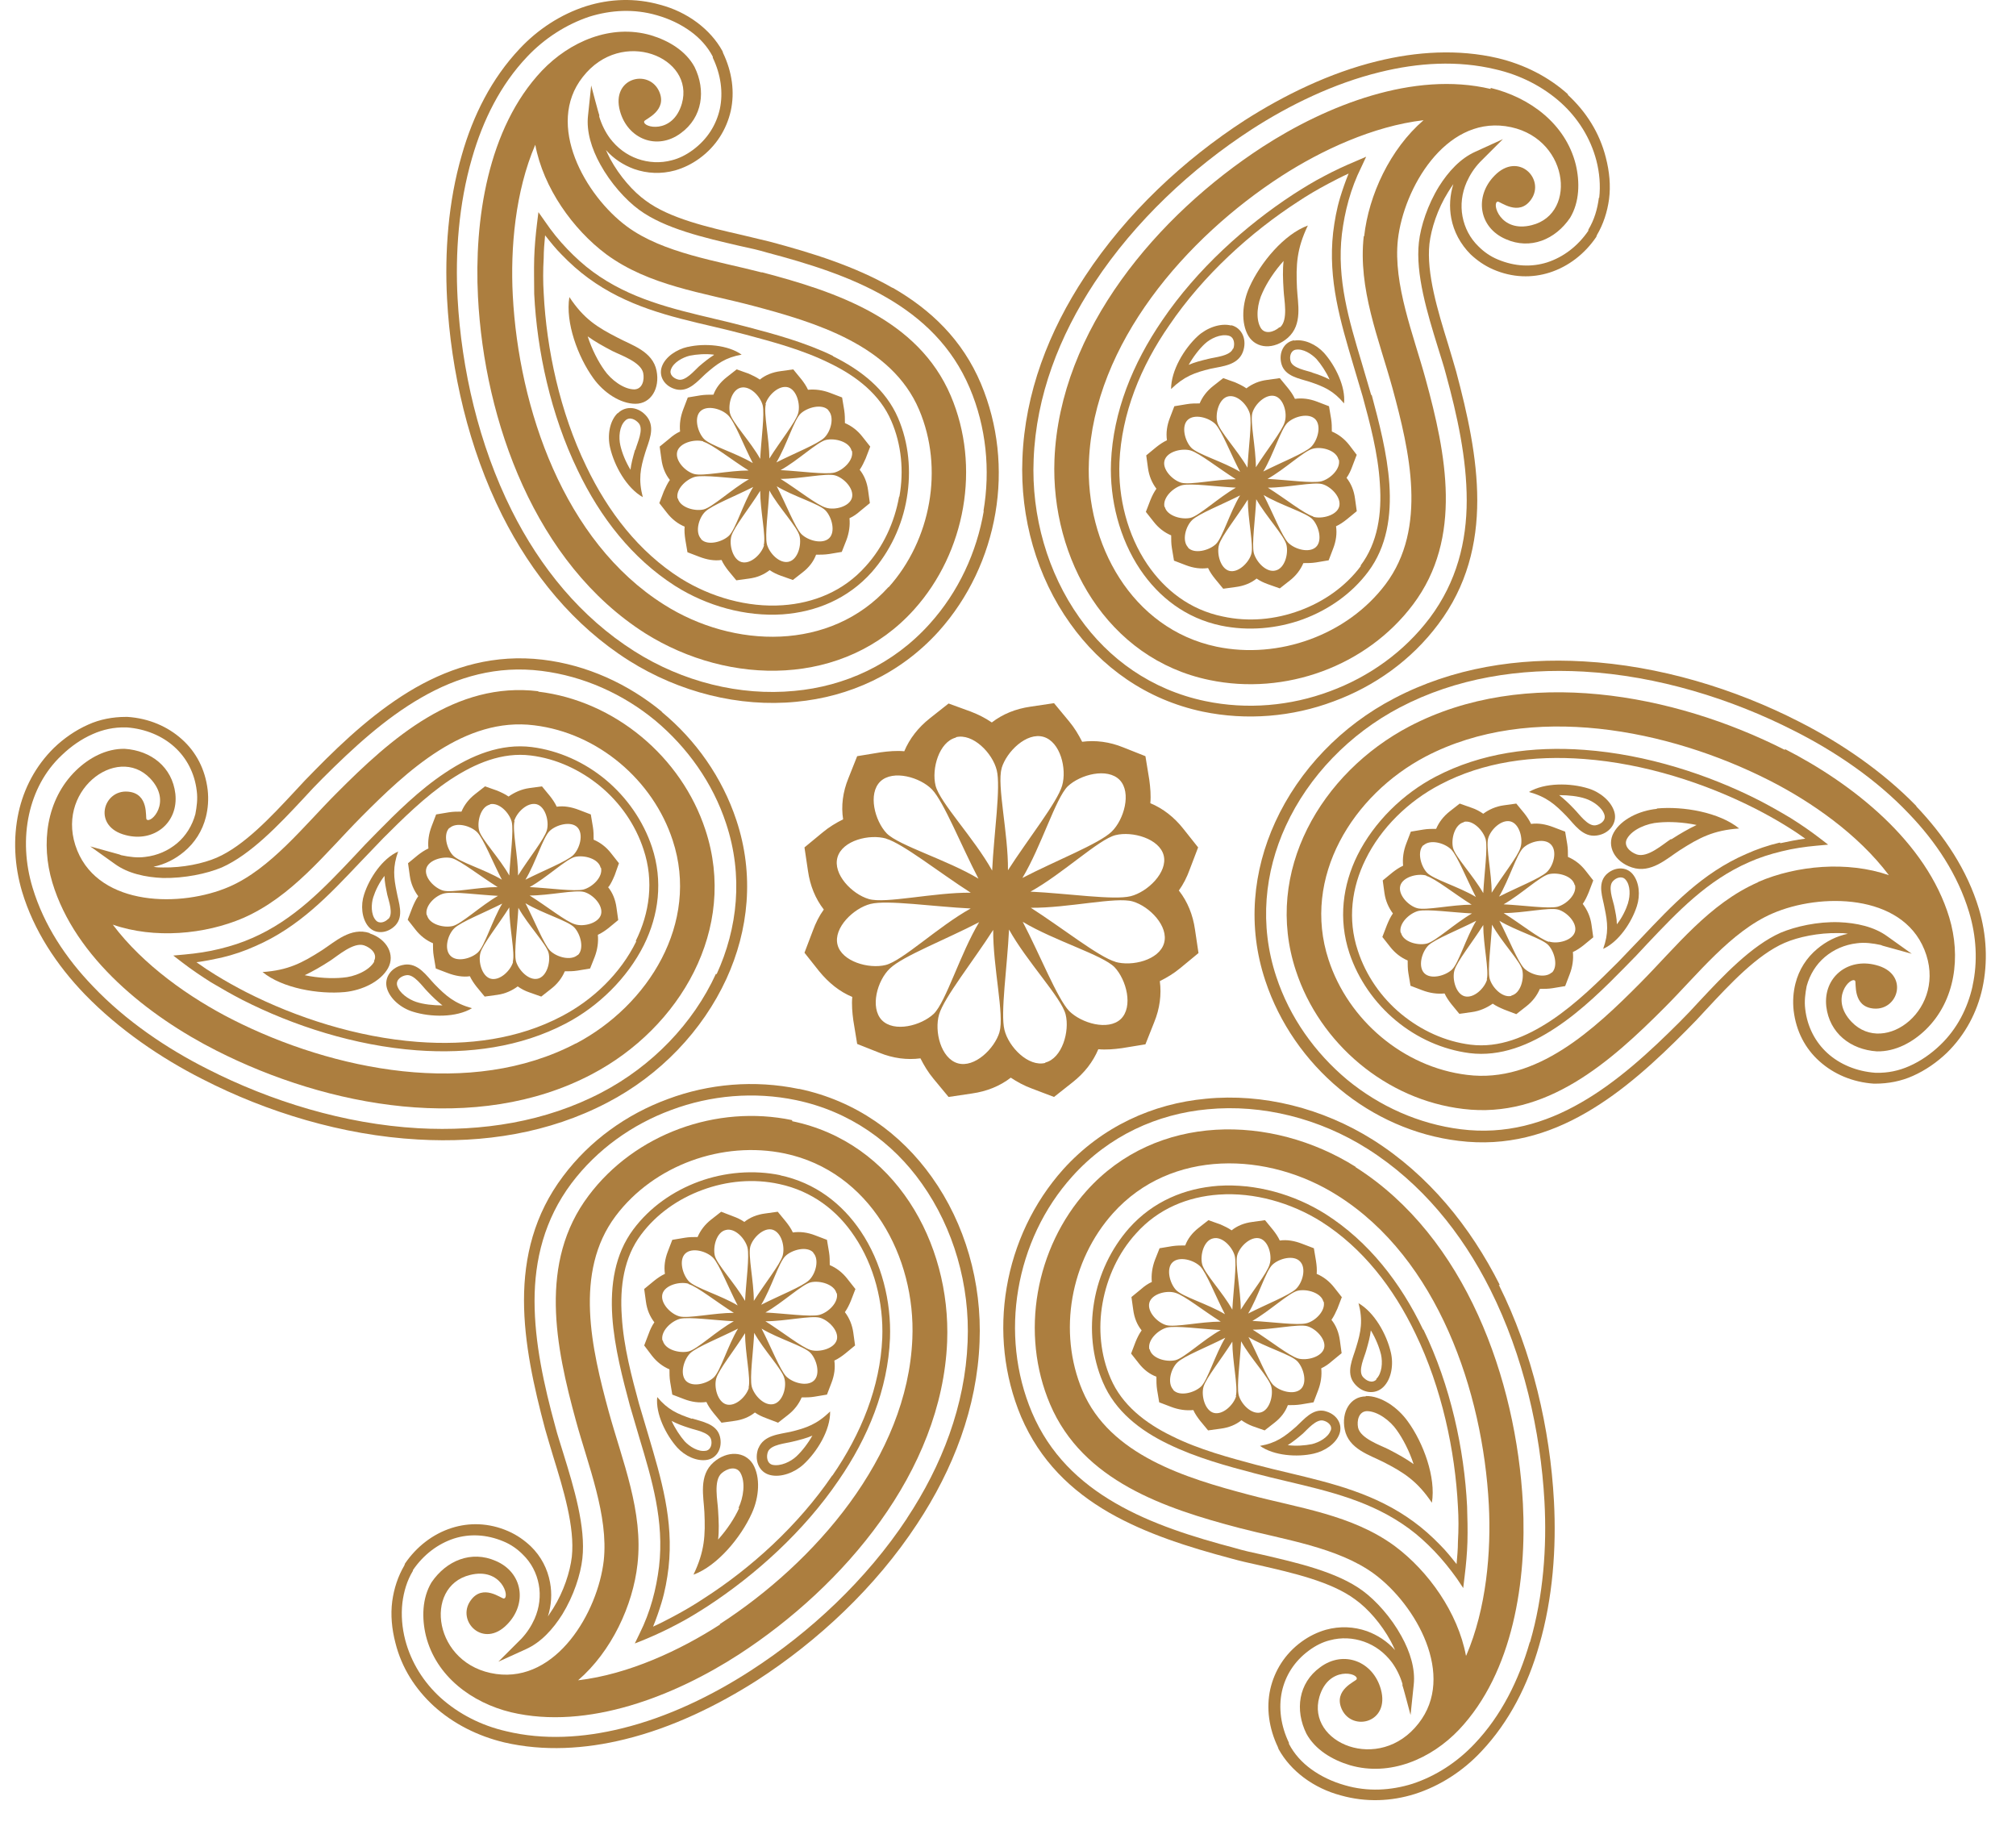 <svg width="65" height="59" viewBox="0 0 65 59" fill="none" xmlns="http://www.w3.org/2000/svg">
<path d="M24.453 46.679C24.306 47.063 24.465 47.459 24.827 47.55C25.178 47.64 25.62 47.471 25.904 47.211C26.346 46.803 26.776 46.102 26.765 45.502C26.346 45.909 26.006 46.034 25.485 46.158C25.133 46.237 24.623 46.26 24.453 46.69V46.679ZM26.198 46.271C26.051 46.532 25.858 46.781 25.677 46.95C25.496 47.12 25.167 47.278 24.907 47.222C24.725 47.176 24.703 46.95 24.759 46.803C24.85 46.566 25.337 46.532 25.552 46.475C25.791 46.418 26.006 46.362 26.187 46.283L26.198 46.271Z" fill="#AC7E3F"/>
<path d="M24.568 8.785C23.14 8.412 21.383 8.163 20.216 7.303C18.867 6.307 17.575 4.022 18.788 2.483C20.046 0.865 22.414 1.849 21.984 3.343C21.689 4.35 20.703 4.112 20.771 3.909C20.794 3.841 21.542 3.569 21.247 2.935C20.907 2.211 19.695 2.506 19.989 3.58C20.238 4.486 21.191 4.859 21.95 4.293C22.652 3.784 22.766 2.913 22.392 2.155C22.108 1.634 21.553 1.306 20.986 1.136C19.695 0.763 18.369 1.34 17.473 2.279C15.717 4.135 15.286 7.111 15.411 9.566C15.615 13.583 17.258 18.165 20.805 20.417C23.525 22.125 27.231 22.148 29.475 19.647C31.13 17.803 31.628 15.042 30.654 12.757C29.6 10.29 26.97 9.407 24.556 8.774L24.568 8.785ZM28.648 18.923C26.778 21.005 23.65 20.915 21.406 19.489C18.176 17.452 16.725 13.164 16.533 9.521C16.453 8.004 16.612 6.171 17.258 4.667C17.519 6.058 18.471 7.393 19.547 8.197C20.93 9.215 22.664 9.43 24.284 9.86C26.29 10.392 28.75 11.127 29.634 13.209C30.438 15.099 30.019 17.407 28.648 18.934V18.923Z" fill="#AC7E3F"/>
<path d="M51.212 25.418C50.634 25.237 49.807 25.226 49.297 25.531C49.864 25.689 50.136 25.927 50.51 26.312C50.759 26.572 51.031 27.002 51.484 26.934C51.892 26.878 52.153 26.527 52.051 26.176C51.949 25.825 51.586 25.531 51.212 25.418ZM51.439 26.606C51.19 26.64 50.917 26.244 50.759 26.085C50.589 25.904 50.43 25.757 50.272 25.633C50.578 25.633 50.883 25.667 51.121 25.746C51.359 25.825 51.666 26.029 51.733 26.278C51.779 26.459 51.597 26.583 51.439 26.606Z" fill="#AC7E3F"/>
<path d="M51.78 28.202C51.496 28.507 51.678 28.937 51.734 29.265C51.837 29.752 51.87 30.08 51.689 30.589C52.188 30.363 52.607 29.741 52.777 29.209C52.89 28.858 52.856 28.439 52.641 28.179C52.426 27.919 52.029 27.942 51.769 28.213L51.78 28.202ZM52.494 29.107C52.426 29.322 52.301 29.582 52.131 29.797C52.131 29.605 52.086 29.412 52.04 29.186C51.995 28.994 51.837 28.575 52.006 28.405C52.108 28.292 52.301 28.224 52.414 28.36C52.573 28.541 52.562 28.881 52.494 29.096V29.107Z" fill="#AC7E3F"/>
<path d="M21.338 22.941C20.25 22.047 18.924 21.436 17.496 21.266C15.955 21.085 14.606 21.481 13.393 22.172C12.192 22.862 11.127 23.835 10.141 24.842C9.937 25.046 9.722 25.272 9.506 25.509C8.747 26.324 7.874 27.263 6.99 27.648C6.548 27.84 5.891 27.976 5.256 27.965C5.154 27.965 5.052 27.965 4.95 27.942C5.324 27.863 5.653 27.693 5.936 27.456C6.276 27.173 6.526 26.788 6.639 26.335C6.707 26.064 6.73 25.77 6.696 25.464C6.616 24.797 6.322 24.242 5.868 23.835C5.404 23.416 4.792 23.156 4.112 23.111H4.078H4.055C3.636 23.111 3.216 23.19 2.843 23.36C2.435 23.541 2.061 23.801 1.743 24.106C1.143 24.695 0.769 25.419 0.599 26.188C0.417 27.026 0.463 27.908 0.712 28.745C1.086 29.99 1.823 31.11 2.741 32.061C3.84 33.192 5.188 34.109 6.526 34.787C8.6 35.851 11.036 36.598 13.473 36.734C15.592 36.858 17.7 36.53 19.581 35.545C21.281 34.663 22.653 33.226 23.423 31.551C24.137 29.99 24.33 28.202 23.741 26.437C23.287 25.068 22.437 23.858 21.338 22.952V22.941ZM23.083 31.393C22.347 33 21.021 34.369 19.4 35.217C17.587 36.168 15.536 36.485 13.484 36.371C11.104 36.236 8.724 35.5 6.684 34.459C5.381 33.803 4.055 32.909 3.001 31.8C2.117 30.884 1.415 29.82 1.052 28.621C0.814 27.84 0.769 27.014 0.939 26.245C1.097 25.532 1.437 24.864 1.993 24.344C2.287 24.061 2.627 23.823 2.99 23.665C3.318 23.518 3.681 23.439 4.055 23.45H4.089C4.69 23.495 5.234 23.722 5.63 24.084C6.016 24.434 6.276 24.921 6.344 25.498C6.378 25.758 6.344 26.007 6.299 26.245C6.197 26.618 5.993 26.946 5.71 27.184C5.426 27.422 5.075 27.58 4.678 27.625C4.429 27.659 4.168 27.625 3.908 27.569L3.851 27.546L2.911 27.286L3.704 27.852C4.123 28.157 4.69 28.282 5.256 28.304C5.948 28.315 6.662 28.168 7.149 27.965C8.09 27.546 8.996 26.584 9.778 25.747C9.994 25.509 10.209 25.283 10.402 25.091C11.376 24.118 12.419 23.156 13.586 22.488C14.742 21.821 16.023 21.447 17.462 21.628C18.822 21.798 20.091 22.375 21.123 23.224C22.165 24.095 22.981 25.238 23.412 26.55C23.967 28.225 23.786 29.922 23.106 31.404L23.083 31.393Z" fill="#AC7E3F"/>
<path d="M51.03 29.141C51.109 29.028 51.166 28.904 51.223 28.768L51.37 28.383L51.121 28.066C50.962 27.863 50.77 27.716 50.554 27.625C50.554 27.489 50.554 27.354 50.532 27.218L50.464 26.81L50.078 26.663C49.84 26.573 49.602 26.528 49.364 26.561C49.307 26.437 49.228 26.324 49.149 26.222L48.888 25.905L48.48 25.962C48.231 25.996 48.004 26.098 47.823 26.233C47.71 26.154 47.585 26.086 47.449 26.041L47.064 25.905L46.746 26.154C46.542 26.313 46.395 26.505 46.304 26.72C46.168 26.72 46.032 26.72 45.896 26.742L45.488 26.81L45.341 27.195C45.25 27.433 45.216 27.67 45.239 27.908C45.114 27.965 45.001 28.044 44.899 28.123L44.582 28.383L44.638 28.791C44.672 29.039 44.774 29.266 44.91 29.447C44.831 29.56 44.774 29.684 44.718 29.82L44.57 30.205L44.82 30.522C44.978 30.725 45.171 30.872 45.386 30.963C45.386 31.099 45.386 31.235 45.409 31.37L45.477 31.778L45.862 31.925C46.1 32.015 46.338 32.049 46.576 32.026C46.633 32.151 46.712 32.264 46.792 32.366L47.052 32.683L47.46 32.626C47.71 32.592 47.936 32.49 48.129 32.355C48.242 32.434 48.367 32.49 48.503 32.547L48.888 32.694L49.206 32.445C49.41 32.287 49.557 32.094 49.648 31.879C49.783 31.879 49.919 31.879 50.056 31.857L50.464 31.789L50.611 31.404C50.702 31.167 50.736 30.929 50.713 30.691C50.837 30.635 50.951 30.556 51.053 30.476L51.37 30.216L51.313 29.809C51.279 29.56 51.178 29.334 51.041 29.153L51.03 29.141ZM50.781 28.53C50.849 28.825 50.509 29.153 50.214 29.232C49.919 29.3 49.126 29.186 48.48 29.153C49.035 28.836 49.659 28.247 49.942 28.18C50.237 28.112 50.702 28.236 50.77 28.53H50.781ZM50.01 27.229C50.214 27.444 50.09 27.908 49.874 28.112C49.659 28.315 48.911 28.61 48.333 28.904C48.661 28.349 48.9 27.535 49.115 27.331C49.33 27.127 49.806 27.003 50.01 27.229ZM47.2 26.494C47.494 26.426 47.823 26.776 47.902 27.059C47.97 27.354 47.857 28.146 47.823 28.791C47.506 28.236 46.916 27.614 46.848 27.331C46.78 27.037 46.905 26.573 47.2 26.505V26.494ZM45.896 27.252C46.112 27.048 46.576 27.172 46.792 27.387C46.996 27.602 47.29 28.349 47.585 28.915C47.041 28.587 46.214 28.349 46.01 28.134C45.806 27.919 45.681 27.444 45.896 27.24V27.252ZM45.987 28.236C46.27 28.315 46.905 28.824 47.449 29.164C46.814 29.164 45.976 29.356 45.692 29.277C45.409 29.198 45.069 28.847 45.148 28.553C45.228 28.27 45.704 28.146 45.987 28.225V28.236ZM45.16 30.069C45.092 29.775 45.432 29.447 45.726 29.367C46.021 29.3 46.814 29.413 47.46 29.447C46.905 29.764 46.282 30.352 45.998 30.42C45.704 30.488 45.239 30.363 45.171 30.069H45.16ZM45.919 31.37C45.715 31.155 45.84 30.691 46.055 30.476C46.27 30.273 47.018 29.979 47.596 29.684C47.268 30.227 47.03 31.053 46.814 31.257C46.599 31.461 46.123 31.585 45.919 31.37ZM47.947 31.574C47.868 31.857 47.517 32.196 47.222 32.117C46.939 32.038 46.814 31.563 46.894 31.28C46.973 30.997 47.483 30.363 47.823 29.82C47.823 30.454 48.016 31.291 47.936 31.574H47.947ZM47.982 27.025C48.061 26.742 48.412 26.403 48.707 26.482C48.99 26.561 49.115 27.037 49.024 27.32C48.945 27.602 48.435 28.236 48.095 28.779C48.095 28.146 47.902 27.308 47.982 27.025ZM48.73 32.106C48.435 32.174 48.106 31.834 48.027 31.54C47.959 31.246 48.072 30.454 48.106 29.809C48.412 30.363 49.013 30.985 49.081 31.268C49.149 31.563 49.024 32.026 48.73 32.094V32.106ZM50.033 31.348C49.818 31.551 49.353 31.427 49.138 31.212C48.934 30.997 48.639 30.25 48.344 29.684C48.888 30.012 49.715 30.25 49.919 30.465C50.123 30.68 50.248 31.155 50.033 31.359V31.348ZM49.942 30.363C49.659 30.284 49.024 29.775 48.48 29.435C49.115 29.435 49.953 29.243 50.237 29.322C50.52 29.401 50.86 29.752 50.781 30.035C50.702 30.318 50.225 30.442 49.942 30.352V30.363Z" fill="#AC7E3F"/>
<path d="M44.207 12.723C44.105 12.372 44.003 12.022 43.901 11.682C43.493 10.324 43.096 9.001 43.266 7.541C43.312 7.179 43.38 6.817 43.482 6.455C43.584 6.093 43.72 5.731 43.89 5.391L44.048 5.052L43.708 5.199C43.357 5.346 43.017 5.504 42.7 5.674C42.349 5.855 42.02 6.059 41.703 6.262C40.161 7.269 38.597 8.672 37.475 10.324C36.523 11.716 35.889 13.266 35.821 14.907C35.775 16.106 36.093 17.362 36.761 18.358C37.362 19.252 38.235 19.93 39.368 20.168C40.24 20.349 41.17 20.27 42.008 19.965C42.836 19.659 43.584 19.139 44.116 18.426C44.717 17.622 44.864 16.627 44.796 15.608C44.728 14.613 44.456 13.594 44.23 12.746L44.207 12.723ZM43.878 18.245C43.38 18.912 42.677 19.399 41.907 19.682C41.113 19.976 40.252 20.055 39.425 19.874C38.371 19.659 37.555 19.025 36.988 18.188C36.353 17.249 36.047 16.05 36.093 14.907C36.161 13.334 36.773 11.818 37.702 10.483C38.801 8.865 40.331 7.484 41.85 6.5C42.156 6.296 42.484 6.104 42.825 5.923C43.04 5.81 43.255 5.697 43.482 5.595C43.38 5.844 43.289 6.104 43.21 6.364C43.096 6.738 43.029 7.122 42.983 7.496C42.813 9.023 43.221 10.37 43.629 11.75C43.731 12.089 43.833 12.44 43.935 12.78C44.162 13.617 44.434 14.613 44.49 15.597C44.558 16.559 44.422 17.498 43.867 18.233L43.878 18.245Z" fill="#AC7E3F"/>
<path d="M43.757 14.68L43.507 14.351C43.349 14.148 43.156 14.001 42.941 13.91C42.941 13.774 42.941 13.639 42.918 13.503L42.85 13.096L42.465 12.948C42.227 12.858 41.989 12.824 41.751 12.858C41.694 12.734 41.614 12.62 41.524 12.507L41.263 12.19L40.855 12.247C40.594 12.281 40.379 12.371 40.187 12.519C40.073 12.439 39.949 12.383 39.824 12.326L39.439 12.19L39.121 12.439C38.917 12.598 38.77 12.79 38.679 13.005C38.543 13.005 38.407 13.005 38.271 13.028L37.863 13.096L37.716 13.48C37.625 13.718 37.591 13.956 37.625 14.193C37.501 14.25 37.387 14.329 37.274 14.419L36.957 14.68L37.013 15.087C37.047 15.336 37.138 15.562 37.285 15.755C37.206 15.868 37.149 15.981 37.093 16.117L36.945 16.501L37.195 16.818C37.353 17.022 37.546 17.169 37.761 17.259C37.761 17.395 37.761 17.531 37.784 17.667L37.852 18.074L38.237 18.221C38.475 18.312 38.713 18.346 38.951 18.312C39.008 18.436 39.087 18.549 39.178 18.662L39.439 18.979L39.847 18.923C40.107 18.889 40.334 18.798 40.515 18.651C40.629 18.73 40.753 18.787 40.878 18.832L41.263 18.968L41.581 18.719C41.785 18.561 41.932 18.368 42.023 18.153C42.158 18.153 42.294 18.153 42.431 18.131L42.839 18.063L42.986 17.678C43.077 17.44 43.111 17.203 43.077 16.965C43.201 16.909 43.315 16.829 43.428 16.739L43.745 16.479L43.688 16.071C43.654 15.811 43.564 15.596 43.416 15.404C43.496 15.291 43.553 15.166 43.598 15.042L43.745 14.657L43.757 14.68ZM43.167 14.816C43.235 15.11 42.895 15.438 42.6 15.517C42.306 15.585 41.513 15.472 40.867 15.438C41.422 15.132 42.045 14.533 42.328 14.465C42.623 14.386 43.088 14.521 43.156 14.816H43.167ZM42.408 13.514C42.612 13.729 42.487 14.193 42.272 14.408C42.056 14.612 41.309 14.906 40.73 15.2C41.059 14.657 41.297 13.831 41.513 13.627C41.728 13.424 42.193 13.299 42.408 13.514ZM39.597 12.779C39.892 12.711 40.221 13.05 40.3 13.345C40.368 13.639 40.255 14.431 40.221 15.076C39.903 14.521 39.314 13.899 39.246 13.605C39.178 13.322 39.303 12.847 39.597 12.779ZM38.294 13.537C38.509 13.333 38.974 13.458 39.189 13.673C39.393 13.888 39.688 14.646 39.983 15.211C39.439 14.883 38.611 14.646 38.407 14.431C38.203 14.216 38.079 13.741 38.294 13.537ZM38.385 14.521C38.668 14.601 39.303 15.11 39.847 15.449C39.212 15.449 38.373 15.641 38.09 15.562C37.807 15.483 37.467 15.132 37.546 14.849C37.625 14.555 38.101 14.442 38.385 14.521ZM37.546 16.343C37.478 16.049 37.818 15.721 38.113 15.641C38.407 15.573 39.201 15.687 39.847 15.721C39.291 16.037 38.668 16.626 38.385 16.694C38.09 16.762 37.625 16.626 37.557 16.343H37.546ZM38.305 17.644C38.101 17.429 38.226 16.965 38.441 16.762C38.657 16.558 39.405 16.264 39.983 15.97C39.654 16.513 39.416 17.339 39.201 17.542C38.985 17.746 38.509 17.87 38.305 17.655V17.644ZM40.345 17.859C40.266 18.142 39.915 18.481 39.631 18.402C39.348 18.323 39.223 17.848 39.303 17.565C39.382 17.282 39.892 16.648 40.232 16.105C40.232 16.739 40.425 17.576 40.345 17.859ZM40.379 13.311C40.459 13.028 40.81 12.688 41.105 12.768C41.388 12.847 41.513 13.322 41.422 13.605C41.343 13.888 40.833 14.521 40.492 15.064C40.492 14.431 40.3 13.594 40.379 13.311ZM41.127 18.391C40.833 18.47 40.504 18.119 40.425 17.825C40.357 17.531 40.47 16.739 40.504 16.094C40.821 16.648 41.41 17.271 41.478 17.565C41.547 17.859 41.422 18.323 41.127 18.391ZM42.431 17.633C42.215 17.837 41.751 17.712 41.535 17.497C41.331 17.282 41.036 16.524 40.742 15.958C41.286 16.286 42.113 16.524 42.317 16.739C42.521 16.954 42.646 17.429 42.431 17.633ZM42.34 16.648C42.056 16.569 41.422 16.06 40.878 15.721C41.513 15.721 42.351 15.528 42.635 15.607C42.918 15.687 43.258 16.037 43.178 16.332C43.099 16.614 42.623 16.739 42.34 16.66V16.648Z" fill="#AC7E3F"/>
<path d="M17.361 22.284C14.687 21.956 12.613 23.8 10.856 25.566C9.813 26.607 8.725 28.009 7.388 28.587C5.847 29.254 3.229 29.232 2.492 27.421C1.722 25.532 3.762 23.97 4.838 25.09C5.564 25.848 4.861 26.573 4.725 26.414C4.68 26.358 4.816 25.577 4.124 25.52C3.32 25.452 2.968 26.652 4.056 26.923C4.963 27.161 5.756 26.527 5.654 25.588C5.552 24.728 4.872 24.197 4.022 24.14C3.422 24.129 2.866 24.434 2.447 24.841C1.484 25.78 1.314 27.206 1.688 28.451C2.424 30.895 4.793 32.762 6.98 33.87C10.573 35.692 15.367 36.586 19.084 34.629C21.928 33.135 23.798 29.944 22.744 26.754C21.974 24.4 19.82 22.59 17.35 22.296L17.361 22.284ZM18.574 33.633C15.197 35.409 10.743 34.515 7.49 32.864C6.13 32.173 4.623 31.121 3.637 29.808C4.974 30.273 6.606 30.125 7.841 29.594C9.417 28.903 10.482 27.512 11.649 26.335C13.111 24.864 14.981 23.099 17.225 23.382C19.276 23.631 21.056 25.147 21.69 27.093C22.563 29.752 20.908 32.411 18.562 33.644L18.574 33.633Z" fill="#AC7E3F"/>
<path d="M28.058 14.397L27.808 14.081C27.65 13.877 27.457 13.73 27.242 13.639C27.242 13.504 27.242 13.368 27.219 13.221L27.151 12.813L26.766 12.666C26.528 12.576 26.29 12.542 26.052 12.565C25.995 12.44 25.916 12.327 25.836 12.225L25.576 11.908L25.168 11.965C24.907 11.999 24.68 12.089 24.499 12.236C24.386 12.157 24.261 12.101 24.136 12.044L23.751 11.908L23.434 12.157C23.23 12.316 23.082 12.508 23.003 12.723C22.867 12.723 22.731 12.723 22.584 12.745L22.176 12.813L22.029 13.198C21.938 13.436 21.904 13.673 21.927 13.911C21.802 13.967 21.689 14.047 21.587 14.137L21.269 14.397L21.326 14.805C21.36 15.065 21.451 15.291 21.598 15.472C21.518 15.585 21.462 15.71 21.405 15.834L21.258 16.219L21.507 16.536C21.666 16.74 21.858 16.887 22.074 16.977C22.062 17.113 22.074 17.249 22.096 17.396L22.165 17.803L22.55 17.95C22.788 18.041 23.026 18.086 23.264 18.052C23.32 18.177 23.4 18.29 23.479 18.392L23.74 18.708L24.148 18.652C24.408 18.618 24.624 18.527 24.816 18.38C24.93 18.459 25.054 18.516 25.179 18.561L25.564 18.697L25.882 18.448C26.086 18.29 26.233 18.097 26.312 17.882C26.448 17.882 26.584 17.882 26.732 17.86L27.14 17.792L27.287 17.419C27.378 17.181 27.412 16.932 27.389 16.706C27.514 16.649 27.627 16.57 27.729 16.479L28.046 16.219L27.99 15.812C27.956 15.552 27.865 15.325 27.718 15.144C27.797 15.031 27.854 14.907 27.91 14.782L28.058 14.397ZM27.468 14.533C27.536 14.827 27.196 15.155 26.902 15.235C26.607 15.303 25.814 15.19 25.168 15.155C25.723 14.85 26.346 14.25 26.63 14.182C26.924 14.115 27.389 14.239 27.457 14.533H27.468ZM26.709 13.232C26.913 13.447 26.788 13.911 26.573 14.115C26.358 14.318 25.61 14.612 25.032 14.907C25.36 14.364 25.598 13.537 25.814 13.334C26.029 13.13 26.505 13.006 26.709 13.221V13.232ZM23.887 12.497C24.182 12.429 24.51 12.768 24.59 13.062C24.658 13.357 24.544 14.149 24.51 14.793C24.204 14.239 23.604 13.617 23.536 13.322C23.468 13.028 23.592 12.565 23.887 12.497ZM22.584 13.255C22.799 13.051 23.264 13.175 23.479 13.39C23.694 13.605 23.978 14.364 24.272 14.929C23.728 14.601 22.901 14.364 22.697 14.149C22.493 13.934 22.368 13.458 22.584 13.255ZM22.674 14.239C22.958 14.318 23.592 14.827 24.136 15.167C23.502 15.167 22.663 15.359 22.38 15.28C22.096 15.201 21.756 14.85 21.836 14.556C21.915 14.273 22.391 14.149 22.674 14.228V14.239ZM21.847 16.072C21.779 15.778 22.119 15.45 22.414 15.37C22.708 15.303 23.502 15.416 24.148 15.45C23.592 15.767 22.969 16.355 22.686 16.423C22.391 16.491 21.927 16.355 21.858 16.072H21.847ZM22.606 17.373C22.402 17.158 22.527 16.694 22.742 16.491C22.958 16.287 23.706 15.993 24.284 15.699C23.955 16.242 23.717 17.068 23.502 17.271C23.286 17.475 22.81 17.599 22.606 17.384V17.373ZM24.635 17.577C24.556 17.86 24.204 18.199 23.91 18.12C23.626 18.041 23.502 17.566 23.581 17.283C23.66 17 24.17 16.366 24.51 15.823C24.51 16.457 24.703 17.294 24.624 17.577H24.635ZM24.68 13.028C24.76 12.745 25.111 12.406 25.406 12.485C25.689 12.565 25.814 13.04 25.734 13.322C25.655 13.605 25.145 14.239 24.805 14.782C24.805 14.149 24.612 13.311 24.692 13.028H24.68ZM25.428 18.109C25.134 18.177 24.805 17.837 24.726 17.543C24.658 17.249 24.771 16.457 24.805 15.812C25.111 16.366 25.712 16.988 25.78 17.283C25.848 17.577 25.723 18.041 25.428 18.109ZM26.732 17.351C26.516 17.554 26.052 17.43 25.836 17.215C25.632 17 25.338 16.242 25.043 15.676C25.587 16.004 26.414 16.242 26.618 16.457C26.822 16.672 26.947 17.147 26.732 17.351ZM26.63 16.366C26.346 16.287 25.712 15.778 25.168 15.438C25.802 15.438 26.641 15.246 26.924 15.325C27.208 15.405 27.548 15.755 27.468 16.049C27.389 16.332 26.913 16.457 26.63 16.366Z" fill="#AC7E3F"/>
<path d="M19.526 25.135C18.846 24.57 18.018 24.196 17.146 24.083C16.148 23.959 15.208 24.343 14.358 24.909C13.519 25.463 12.771 26.21 12.159 26.832C11.898 27.093 11.649 27.353 11.411 27.613C10.437 28.643 9.484 29.65 8.136 30.238C7.807 30.385 7.456 30.498 7.082 30.589C6.719 30.68 6.334 30.736 5.96 30.77L5.586 30.804L5.881 31.03C6.175 31.256 6.493 31.471 6.799 31.664C7.139 31.867 7.479 32.06 7.807 32.23C9.45 33.067 11.445 33.712 13.44 33.859C15.117 33.983 16.783 33.757 18.234 32.999C19.299 32.445 20.228 31.528 20.761 30.465C21.237 29.503 21.384 28.405 21.021 27.308C20.738 26.459 20.206 25.701 19.526 25.135ZM20.512 30.351C20.013 31.37 19.129 32.23 18.109 32.761C16.715 33.497 15.094 33.712 13.462 33.587C11.513 33.44 9.552 32.807 7.932 31.981C7.603 31.811 7.275 31.63 6.946 31.426C6.742 31.302 6.538 31.166 6.334 31.019C6.606 30.985 6.878 30.928 7.139 30.872C7.524 30.781 7.887 30.657 8.238 30.498C9.643 29.887 10.607 28.858 11.604 27.805C11.853 27.545 12.102 27.285 12.352 27.025C12.964 26.414 13.7 25.678 14.516 25.135C15.321 24.604 16.194 24.241 17.112 24.355C17.939 24.456 18.71 24.819 19.344 25.339C19.99 25.871 20.489 26.584 20.75 27.387C21.09 28.405 20.942 29.435 20.5 30.329L20.512 30.351Z" fill="#AC7E3F"/>
<path d="M23.005 47.142C22.518 47.572 22.688 48.251 22.711 48.748C22.745 49.495 22.722 50.005 22.359 50.763C23.13 50.48 23.889 49.563 24.241 48.782C24.479 48.262 24.524 47.617 24.275 47.198C24.014 46.78 23.447 46.757 23.005 47.142ZM23.833 48.613C23.685 48.941 23.447 49.303 23.153 49.631C23.187 49.348 23.175 49.043 23.153 48.692C23.141 48.386 22.994 47.73 23.266 47.493C23.447 47.334 23.731 47.255 23.867 47.47C24.048 47.776 23.969 48.285 23.81 48.613H23.833Z" fill="#AC7E3F"/>
<path d="M40.287 9.25C40.049 9.77 40.004 10.415 40.253 10.834C40.514 11.252 41.08 11.275 41.522 10.89C42.01 10.46 41.84 9.781 41.817 9.284C41.783 8.537 41.806 8.028 42.168 7.27C41.398 7.552 40.638 8.469 40.287 9.25ZM41.25 10.551C41.069 10.709 40.785 10.788 40.65 10.573C40.468 10.268 40.547 9.759 40.706 9.431C40.853 9.103 41.092 8.74 41.386 8.412C41.352 8.695 41.364 9.001 41.386 9.351C41.398 9.657 41.545 10.313 41.273 10.551H41.25Z" fill="#AC7E3F"/>
<path d="M39.696 10.494C39.344 10.404 38.902 10.573 38.619 10.834C38.177 11.241 37.758 11.943 37.758 12.542C38.177 12.135 38.517 12.011 39.038 11.886C39.39 11.807 39.9 11.784 40.07 11.354C40.217 10.97 40.058 10.573 39.696 10.483V10.494ZM39.752 11.241C39.662 11.479 39.174 11.513 38.959 11.569C38.721 11.626 38.506 11.682 38.325 11.762C38.472 11.501 38.664 11.252 38.846 11.083C39.027 10.913 39.356 10.755 39.616 10.822C39.798 10.868 39.82 11.094 39.764 11.241H39.752Z" fill="#AC7E3F"/>
<path d="M25.747 35.103C24.33 34.809 22.857 34.934 21.531 35.431C20.205 35.918 19.015 36.767 18.153 37.921C17.224 39.154 16.895 40.523 16.895 41.915C16.895 43.295 17.213 44.709 17.575 46.067C17.655 46.35 17.745 46.644 17.836 46.95C18.165 48.013 18.539 49.235 18.437 50.186C18.38 50.672 18.176 51.306 17.836 51.849C17.779 51.94 17.723 52.019 17.666 52.109C17.779 51.747 17.802 51.374 17.734 51.012C17.655 50.582 17.451 50.175 17.111 49.846C16.907 49.654 16.669 49.484 16.385 49.36C15.762 49.088 15.127 49.077 14.561 49.258C13.96 49.45 13.428 49.858 13.053 50.412V50.435C13.042 50.435 13.042 50.435 13.042 50.435C13.042 50.446 13.042 50.457 13.042 50.457C12.827 50.819 12.702 51.215 12.646 51.623C12.589 52.064 12.634 52.517 12.748 52.958C12.951 53.773 13.393 54.451 13.983 54.995C14.617 55.572 15.411 55.968 16.261 56.171C17.53 56.465 18.867 56.386 20.148 56.069C21.678 55.696 23.151 54.972 24.409 54.169C26.37 52.901 28.228 51.17 29.566 49.133C30.733 47.368 31.504 45.377 31.583 43.261C31.662 41.349 31.118 39.448 30.042 37.943C29.044 36.54 27.594 35.488 25.769 35.103H25.747ZM29.248 48.941C27.934 50.933 26.109 52.63 24.194 53.863C22.97 54.655 21.531 55.357 20.046 55.719C18.811 56.024 17.53 56.103 16.317 55.809C15.524 55.628 14.787 55.255 14.198 54.723C13.665 54.236 13.258 53.603 13.065 52.867C12.963 52.471 12.929 52.064 12.974 51.668C13.02 51.306 13.121 50.955 13.314 50.638C13.314 50.627 13.314 50.616 13.314 50.616C13.654 50.118 14.119 49.767 14.64 49.597C15.139 49.439 15.683 49.462 16.227 49.688C16.476 49.79 16.68 49.937 16.85 50.107C17.133 50.378 17.303 50.718 17.371 51.08C17.439 51.442 17.394 51.826 17.235 52.188C17.133 52.415 16.997 52.63 16.805 52.834L16.759 52.879L16.068 53.569L16.963 53.162C17.439 52.947 17.825 52.528 18.131 52.041C18.493 51.453 18.72 50.763 18.777 50.242C18.89 49.224 18.505 47.957 18.165 46.859C18.074 46.554 17.972 46.26 17.904 45.988C17.541 44.664 17.235 43.284 17.235 41.937C17.235 40.614 17.553 39.312 18.425 38.147C19.253 37.05 20.386 36.246 21.644 35.782C22.913 35.307 24.319 35.183 25.667 35.465C27.401 35.828 28.784 36.823 29.724 38.158C30.744 39.595 31.277 41.428 31.198 43.261C31.118 45.309 30.37 47.244 29.237 48.953L29.248 48.941Z" fill="#AC7E3F"/>
<path d="M61.798 25.995C60.699 24.863 59.35 23.947 58.013 23.268C55.939 22.205 53.502 21.458 51.066 21.322C48.946 21.198 46.838 21.526 44.957 22.51C43.257 23.393 41.886 24.818 41.115 26.504C40.401 28.066 40.208 29.853 40.798 31.618C41.251 32.987 42.101 34.198 43.189 35.103C44.277 36.008 45.614 36.608 47.031 36.778C48.572 36.97 49.921 36.574 51.133 35.873C52.335 35.182 53.4 34.198 54.386 33.202C54.59 32.999 54.805 32.773 55.021 32.535C55.78 31.72 56.653 30.781 57.537 30.396C57.979 30.204 58.636 30.068 59.271 30.08C59.373 30.08 59.475 30.08 59.577 30.102C59.203 30.181 58.874 30.351 58.591 30.589C58.251 30.872 58.001 31.256 57.888 31.709C57.82 31.98 57.797 32.275 57.831 32.58C57.911 33.248 58.205 33.802 58.659 34.209C59.123 34.628 59.735 34.888 60.415 34.934H60.438H60.461C60.88 34.934 61.299 34.854 61.673 34.685C62.081 34.504 62.455 34.243 62.773 33.938C63.373 33.349 63.747 32.625 63.917 31.856C64.098 31.019 64.053 30.136 63.804 29.299C63.43 28.054 62.693 26.945 61.775 25.984L61.798 25.995ZM63.6 31.788C63.441 32.501 63.101 33.169 62.557 33.689C62.263 33.972 61.922 34.209 61.56 34.368C61.231 34.515 60.868 34.594 60.495 34.583H60.461C59.86 34.538 59.316 34.311 58.919 33.949C58.534 33.598 58.273 33.112 58.205 32.535C58.171 32.275 58.205 32.026 58.251 31.788C58.353 31.415 58.557 31.087 58.84 30.849C59.123 30.611 59.475 30.453 59.871 30.408C60.121 30.374 60.381 30.408 60.642 30.464L60.699 30.487L61.639 30.747L60.846 30.181C60.426 29.876 59.86 29.751 59.293 29.729C58.602 29.706 57.899 29.865 57.412 30.068C56.471 30.487 55.565 31.449 54.783 32.286C54.567 32.523 54.352 32.75 54.159 32.942C53.185 33.915 52.142 34.877 50.975 35.545C49.819 36.212 48.538 36.586 47.099 36.404C45.739 36.235 44.47 35.658 43.438 34.809C42.396 33.938 41.58 32.795 41.149 31.483C40.594 29.808 40.775 28.111 41.455 26.629C42.192 25.022 43.518 23.653 45.138 22.804C46.952 21.854 49.003 21.537 51.054 21.65C53.434 21.786 55.814 22.521 57.854 23.562C59.157 24.219 60.483 25.112 61.537 26.221C62.421 27.138 63.124 28.201 63.486 29.401C63.724 30.181 63.77 31.007 63.6 31.777V31.788Z" fill="#AC7E3F"/>
<path d="M53.422 26.075C52.855 26.131 52.266 26.414 52.028 26.844C51.79 27.274 52.062 27.783 52.617 27.964C53.229 28.168 53.739 27.681 54.158 27.41C54.793 27.003 55.246 26.765 56.074 26.708C55.439 26.188 54.272 25.984 53.422 26.063V26.075ZM53.875 27.048C53.614 27.218 53.127 27.659 52.776 27.546C52.549 27.466 52.334 27.263 52.459 27.037C52.629 26.731 53.116 26.539 53.478 26.516C53.83 26.482 54.272 26.505 54.702 26.595C54.442 26.72 54.181 26.867 53.886 27.059L53.875 27.048Z" fill="#AC7E3F"/>
<path d="M57.73 26.369C57.39 26.165 57.05 25.973 56.721 25.803C55.078 24.966 53.084 24.321 51.089 24.174C49.412 24.049 47.746 24.276 46.295 25.034C45.23 25.588 44.3 26.505 43.768 27.568C43.292 28.53 43.145 29.627 43.507 30.725C43.791 31.574 44.323 32.332 45.003 32.897C45.683 33.463 46.51 33.837 47.383 33.95C48.38 34.074 49.321 33.689 50.171 33.124C51.01 32.569 51.758 31.823 52.37 31.2C52.63 30.94 52.88 30.68 53.117 30.419C54.092 29.39 55.044 28.383 56.393 27.794C56.721 27.647 57.073 27.534 57.447 27.444C57.809 27.353 58.195 27.297 58.569 27.263L58.943 27.229L58.648 27.002C58.353 26.776 58.036 26.561 57.73 26.369ZM57.39 27.161C57.005 27.251 56.642 27.376 56.291 27.534C54.886 28.145 53.922 29.175 52.925 30.227C52.675 30.487 52.426 30.748 52.177 31.008C51.565 31.619 50.828 32.354 50.012 32.897C49.208 33.429 48.335 33.791 47.417 33.678C46.59 33.576 45.819 33.214 45.184 32.694C44.538 32.162 44.04 31.449 43.779 30.646C43.439 29.627 43.587 28.598 44.029 27.704C44.527 26.686 45.411 25.826 46.431 25.294C47.825 24.558 49.446 24.343 51.078 24.468C53.027 24.615 54.987 25.249 56.608 26.075C56.937 26.244 57.265 26.425 57.594 26.629C57.798 26.753 58.002 26.889 58.206 27.036C57.934 27.07 57.662 27.127 57.401 27.183L57.39 27.161Z" fill="#AC7E3F"/>
<path d="M22.312 45.739C21.836 45.58 21.53 45.444 21.19 45.037C21.133 45.58 21.473 46.259 21.836 46.666C22.085 46.938 22.47 47.119 22.799 47.062C23.128 47.006 23.309 46.655 23.207 46.293C23.094 45.897 22.629 45.829 22.312 45.727V45.739ZM22.754 46.768C22.516 46.813 22.232 46.633 22.074 46.463C21.927 46.293 21.768 46.055 21.654 45.806C21.825 45.897 22.006 45.965 22.221 46.033C22.414 46.101 22.856 46.169 22.924 46.395C22.969 46.542 22.924 46.734 22.765 46.768H22.754Z" fill="#AC7E3F"/>
<path d="M19.922 10.89C19.254 10.55 18.823 10.279 18.358 9.577C18.223 10.392 18.631 11.501 19.129 12.191C19.458 12.655 20.002 13.017 20.489 13.017C20.988 13.017 21.282 12.519 21.169 11.953C21.044 11.32 20.364 11.127 19.922 10.89ZM20.455 12.553C20.104 12.553 19.696 12.236 19.492 11.942C19.288 11.659 19.084 11.263 18.948 10.844C19.186 11.014 19.447 11.161 19.753 11.32C20.024 11.455 20.659 11.67 20.738 12.021C20.784 12.247 20.716 12.542 20.455 12.553Z" fill="#AC7E3F"/>
<path d="M57.546 24.174C53.954 22.352 49.16 21.47 45.443 23.416C42.598 24.91 40.728 28.1 41.782 31.291C42.553 33.644 44.694 35.455 47.176 35.749C49.851 36.077 51.925 34.233 53.682 32.468C54.724 31.427 55.812 30.024 57.15 29.447C58.691 28.779 61.309 28.802 62.045 30.612C62.816 32.502 60.776 34.063 59.699 32.943C58.974 32.185 59.677 31.461 59.813 31.619C59.858 31.676 59.722 32.456 60.413 32.513C61.218 32.581 61.569 31.381 60.481 31.11C59.575 30.872 58.781 31.506 58.883 32.445C58.985 33.305 59.665 33.837 60.515 33.893C61.116 33.905 61.671 33.599 62.091 33.192C63.054 32.253 63.224 30.827 62.85 29.582C62.113 27.139 59.745 25.272 57.557 24.151L57.546 24.174ZM56.685 28.44C55.109 29.13 54.044 30.522 52.877 31.698C51.415 33.169 49.545 34.934 47.301 34.651C45.25 34.403 43.471 32.886 42.836 30.94C41.963 28.281 43.618 25.622 45.964 24.389C49.341 22.624 53.795 23.506 57.047 25.158C58.407 25.849 59.915 26.901 60.901 28.213C59.563 27.75 57.931 27.897 56.696 28.428L56.685 28.44Z" fill="#AC7E3F"/>
<path d="M41.725 10.969C41.397 11.025 41.215 11.376 41.318 11.738C41.431 12.134 41.895 12.202 42.213 12.304C42.689 12.462 42.995 12.598 43.335 13.005C43.391 12.462 43.051 11.783 42.689 11.376C42.439 11.104 42.054 10.924 41.725 10.98V10.969ZM42.315 12.01C42.122 11.942 41.68 11.874 41.612 11.648C41.567 11.501 41.612 11.308 41.771 11.274C42.009 11.229 42.292 11.41 42.451 11.58C42.598 11.749 42.757 11.987 42.87 12.236C42.7 12.146 42.519 12.078 42.303 12.01H42.315Z" fill="#AC7E3F"/>
<path d="M19.909 13.322C19.648 13.583 19.58 14.046 19.671 14.431C19.807 15.02 20.204 15.732 20.725 16.027C20.578 15.461 20.645 15.099 20.804 14.59C20.906 14.25 21.144 13.798 20.861 13.435C20.6 13.107 20.181 13.062 19.92 13.322H19.909ZM20.476 14.499C20.408 14.737 20.351 14.94 20.328 15.144C20.17 14.884 20.056 14.601 20 14.352C19.943 14.103 19.966 13.741 20.158 13.56C20.294 13.424 20.487 13.515 20.6 13.65C20.759 13.854 20.544 14.284 20.487 14.499H20.476Z" fill="#AC7E3F"/>
<path d="M45.885 42.866C45.16 41.35 44.129 40.026 42.746 39.143C41.726 38.498 40.479 38.148 39.278 38.227C38.201 38.306 37.181 38.725 36.411 39.585C35.821 40.252 35.425 41.09 35.277 41.972C35.13 42.843 35.209 43.748 35.561 44.563C35.957 45.491 36.751 46.113 37.669 46.554C38.575 46.996 39.584 47.267 40.445 47.494C40.797 47.584 41.148 47.675 41.499 47.754C42.882 48.082 44.23 48.399 45.42 49.27C45.715 49.485 45.987 49.734 46.248 50.005C46.508 50.277 46.746 50.571 46.973 50.888L47.177 51.194L47.222 50.82C47.268 50.447 47.302 50.073 47.313 49.711C47.324 49.315 47.313 48.931 47.302 48.557C47.211 46.724 46.769 44.665 45.896 42.866H45.885ZM46.973 50.435C46.803 50.22 46.633 50.005 46.44 49.813C46.168 49.53 45.874 49.27 45.579 49.055C44.344 48.15 42.972 47.822 41.556 47.482C41.205 47.403 40.853 47.312 40.502 47.222C39.663 46.996 38.666 46.736 37.782 46.294C36.921 45.876 36.173 45.287 35.81 44.439C35.481 43.681 35.402 42.821 35.549 42.006C35.697 41.18 36.059 40.388 36.626 39.766C37.34 38.962 38.303 38.578 39.301 38.51C40.434 38.431 41.624 38.77 42.599 39.381C43.936 40.23 44.933 41.519 45.636 42.99C46.486 44.744 46.916 46.769 47.007 48.569C47.03 48.931 47.03 49.315 47.007 49.7C47.007 49.938 46.984 50.187 46.962 50.435H46.973Z" fill="#AC7E3F"/>
<path d="M25.541 36.11C23.104 35.601 20.475 36.551 18.979 38.543C17.358 40.693 17.913 43.408 18.571 45.807C18.956 47.221 19.625 48.862 19.466 50.31C19.273 51.973 17.948 54.236 15.998 53.965C13.97 53.682 13.641 51.147 15.148 50.774C16.168 50.514 16.451 51.498 16.247 51.532C16.168 51.543 15.568 51.034 15.171 51.6C14.706 52.256 15.579 53.161 16.349 52.369C17.007 51.702 16.86 50.695 15.987 50.321C15.194 49.971 14.389 50.31 13.913 51.011C13.607 51.521 13.596 52.166 13.732 52.731C14.06 54.044 15.216 54.892 16.474 55.198C18.956 55.786 21.767 54.666 23.829 53.331C27.206 51.136 30.369 47.436 30.538 43.25C30.663 40.048 28.838 36.823 25.541 36.144V36.11ZM23.217 52.369C21.937 53.195 20.271 53.976 18.639 54.168C19.715 53.24 20.407 51.758 20.554 50.423C20.747 48.726 20.067 47.108 19.625 45.501C19.081 43.499 18.491 41.009 19.851 39.199C21.087 37.558 23.297 36.766 25.303 37.185C28.045 37.762 29.53 40.511 29.416 43.159C29.258 46.972 26.266 50.378 23.206 52.358L23.217 52.369Z" fill="#AC7E3F"/>
<path d="M38.007 28.71C38.154 28.506 38.268 28.28 38.358 28.031L38.63 27.318L38.154 26.719C37.86 26.345 37.497 26.062 37.089 25.893C37.112 25.644 37.089 25.384 37.055 25.135L36.931 24.377L36.217 24.094C35.775 23.913 35.321 23.856 34.891 23.913C34.777 23.686 34.641 23.46 34.471 23.256L33.984 22.668L33.225 22.781C32.749 22.849 32.329 23.019 31.978 23.29C31.763 23.143 31.536 23.03 31.298 22.939L30.584 22.679L29.983 23.154C29.609 23.449 29.326 23.811 29.156 24.218C28.907 24.195 28.646 24.218 28.397 24.252L27.637 24.377L27.354 25.089C27.173 25.531 27.116 25.983 27.184 26.413C26.957 26.526 26.731 26.662 26.527 26.832L25.938 27.318L26.051 28.076C26.119 28.552 26.289 28.97 26.561 29.321C26.413 29.525 26.3 29.751 26.209 30L25.938 30.713L26.413 31.312C26.72 31.686 27.071 31.969 27.479 32.138C27.456 32.387 27.479 32.648 27.513 32.896L27.637 33.654L28.351 33.937C28.793 34.118 29.247 34.175 29.677 34.118C29.791 34.345 29.927 34.571 30.097 34.775L30.584 35.363L31.343 35.25C31.819 35.182 32.239 35.012 32.59 34.741C32.794 34.877 33.021 35.001 33.27 35.092L33.984 35.363L34.585 34.888C34.959 34.594 35.242 34.232 35.412 33.824C35.661 33.847 35.922 33.824 36.171 33.79L36.931 33.666L37.214 32.953C37.395 32.512 37.452 32.059 37.395 31.629C37.622 31.516 37.849 31.38 38.053 31.21L38.642 30.724L38.529 29.966C38.461 29.491 38.291 29.072 38.019 28.721L38.007 28.71ZM37.52 27.578C37.656 28.122 36.998 28.755 36.455 28.891C35.911 29.027 34.415 28.8 33.225 28.744C34.267 28.167 35.423 27.058 35.967 26.922C36.511 26.787 37.384 27.035 37.52 27.578ZM36.103 25.146C36.489 25.553 36.239 26.424 35.843 26.809C35.435 27.205 34.029 27.748 32.964 28.303C33.576 27.284 34.029 25.746 34.426 25.349C34.834 24.965 35.707 24.738 36.103 25.146ZM30.822 23.765C31.366 23.63 32.001 24.275 32.137 24.829C32.273 25.372 32.046 26.866 31.989 28.065C31.411 27.024 30.301 25.87 30.165 25.327C30.029 24.784 30.278 23.913 30.822 23.777V23.765ZM28.385 25.191C28.793 24.806 29.666 25.055 30.051 25.451C30.437 25.859 30.992 27.262 31.547 28.325C30.527 27.714 28.986 27.262 28.589 26.866C28.204 26.458 27.977 25.587 28.385 25.191ZM28.567 27.035C29.111 27.194 30.289 28.133 31.298 28.778C30.108 28.767 28.544 29.14 28.011 28.982C27.468 28.823 26.844 28.178 27.003 27.635C27.162 27.092 28.034 26.877 28.578 27.035H28.567ZM27.003 30.453C26.867 29.909 27.524 29.276 28.068 29.14C28.612 29.004 30.108 29.23 31.298 29.287C30.255 29.864 29.099 30.973 28.555 31.109C28.011 31.244 27.139 30.996 27.003 30.453ZM28.431 32.885C28.045 32.478 28.283 31.607 28.691 31.222C29.099 30.826 30.505 30.283 31.57 29.728C30.958 30.747 30.505 32.285 30.108 32.681C29.7 33.066 28.827 33.292 28.431 32.885ZM32.227 33.27C32.069 33.802 31.423 34.435 30.879 34.277C30.335 34.118 30.119 33.247 30.278 32.704C30.437 32.161 31.377 30.984 32.023 29.977C32.012 31.165 32.386 32.727 32.227 33.258V33.27ZM32.295 24.761C32.454 24.229 33.1 23.596 33.644 23.754C34.188 23.913 34.403 24.784 34.245 25.327C34.086 25.87 33.145 27.047 32.499 28.054C32.511 26.866 32.137 25.304 32.295 24.773V24.761ZM33.701 34.266C33.157 34.401 32.522 33.756 32.386 33.202C32.25 32.659 32.477 31.165 32.533 29.966C33.111 31.007 34.222 32.161 34.358 32.704C34.494 33.247 34.245 34.118 33.701 34.254V34.266ZM36.137 32.851C35.729 33.236 34.868 32.987 34.471 32.591C34.086 32.184 33.531 30.781 32.975 29.717C33.995 30.328 35.537 30.781 35.933 31.177C36.319 31.584 36.545 32.455 36.137 32.851ZM35.967 31.007C35.423 30.849 34.245 29.909 33.236 29.264C34.426 29.276 35.99 28.902 36.523 29.061C37.066 29.219 37.69 29.864 37.531 30.407C37.373 30.95 36.5 31.165 35.956 31.007H35.967Z" fill="#AC7E3F"/>
<path d="M25.17 37.887C24.298 37.706 23.368 37.785 22.53 38.091C21.702 38.396 20.954 38.917 20.422 39.629C19.821 40.433 19.674 41.428 19.742 42.447C19.81 43.443 20.082 44.461 20.308 45.309C20.41 45.66 20.512 46.011 20.614 46.35C21.023 47.708 21.419 49.032 21.249 50.503C21.204 50.865 21.136 51.227 21.034 51.589C20.932 51.951 20.796 52.313 20.626 52.653L20.467 52.981L20.807 52.845C21.159 52.698 21.498 52.539 21.816 52.37C22.167 52.189 22.496 51.985 22.813 51.781C24.354 50.774 25.918 49.371 27.04 47.719C27.992 46.339 28.627 44.778 28.695 43.148C28.74 41.949 28.423 40.693 27.754 39.697C27.154 38.803 26.281 38.125 25.148 37.887H25.17ZM26.836 47.561C25.737 49.179 24.207 50.559 22.688 51.532C22.382 51.736 22.054 51.928 21.714 52.109C21.498 52.223 21.283 52.336 21.056 52.438C21.159 52.189 21.249 51.928 21.328 51.668C21.442 51.295 21.51 50.91 21.555 50.537C21.725 49.009 21.317 47.663 20.909 46.282C20.807 45.943 20.705 45.592 20.603 45.253C20.377 44.416 20.105 43.42 20.048 42.435C19.98 41.474 20.116 40.535 20.671 39.799C21.17 39.132 21.872 38.645 22.643 38.362C23.436 38.068 24.298 37.989 25.125 38.17C26.179 38.396 26.995 39.018 27.55 39.856C28.185 40.795 28.491 41.994 28.446 43.137C28.378 44.71 27.766 46.226 26.836 47.572V47.561Z" fill="#AC7E3F"/>
<path d="M43.707 37.614C40.987 35.906 37.282 35.883 35.038 38.384C33.383 40.228 32.884 42.989 33.859 45.274C34.913 47.741 37.542 48.624 39.956 49.257C41.384 49.631 43.141 49.88 44.308 50.739C45.657 51.735 46.949 54.021 45.736 55.559C44.478 57.178 42.109 56.193 42.54 54.7C42.835 53.693 43.821 53.93 43.741 54.134C43.719 54.202 42.971 54.473 43.265 55.107C43.605 55.831 44.818 55.537 44.523 54.462C44.274 53.557 43.322 53.183 42.563 53.749C41.86 54.258 41.747 55.13 42.121 55.888C42.404 56.408 42.959 56.736 43.526 56.906C44.818 57.279 46.144 56.702 47.039 55.763C48.796 53.907 49.227 50.932 49.102 48.477C48.887 44.46 47.255 39.877 43.707 37.626V37.614ZM47.266 53.376C47.005 51.984 46.053 50.649 44.977 49.846C43.594 48.827 41.86 48.612 40.251 48.182C38.245 47.651 35.786 46.915 34.902 44.833C34.097 42.932 34.516 40.635 35.888 39.108C37.758 37.026 40.886 37.117 43.129 38.542C46.359 40.579 47.81 44.867 48.003 48.51C48.082 50.027 47.923 51.86 47.277 53.364L47.266 53.376Z" fill="#AC7E3F"/>
<path d="M13.042 31.099C12.634 31.155 12.373 31.506 12.475 31.857C12.577 32.208 12.94 32.502 13.314 32.615C13.892 32.796 14.708 32.807 15.218 32.502C14.651 32.344 14.379 32.106 14.005 31.721C13.756 31.461 13.484 31.031 13.031 31.099H13.042ZM13.416 32.298C13.178 32.219 12.872 32.015 12.804 31.767C12.759 31.585 12.94 31.461 13.099 31.438C13.348 31.393 13.62 31.8 13.779 31.959C13.949 32.14 14.107 32.287 14.266 32.411C13.96 32.411 13.654 32.377 13.416 32.298Z" fill="#AC7E3F"/>
<path d="M22.167 11.184C21.816 11.264 21.453 11.501 21.34 11.818C21.227 12.135 21.43 12.463 21.805 12.553C22.212 12.644 22.496 12.282 22.745 12.056C23.119 11.727 23.391 11.524 23.912 11.433C23.471 11.116 22.711 11.06 22.178 11.184H22.167ZM23.017 11.445C22.858 11.546 22.7 11.671 22.53 11.818C22.383 11.954 22.099 12.293 21.872 12.237C21.725 12.203 21.567 12.078 21.634 11.909C21.714 11.682 22.009 11.524 22.235 11.467C22.462 11.422 22.745 11.399 23.017 11.433V11.445Z" fill="#AC7E3F"/>
<path d="M43.269 41.824L43.019 41.507C42.861 41.304 42.668 41.157 42.453 41.066C42.464 40.93 42.453 40.794 42.43 40.647L42.362 40.24L41.977 40.093C41.739 40.002 41.501 39.957 41.263 39.991C41.206 39.867 41.127 39.754 41.047 39.652L40.787 39.335L40.379 39.392C40.118 39.425 39.891 39.516 39.71 39.663C39.597 39.584 39.472 39.527 39.347 39.471L38.962 39.335L38.645 39.584C38.441 39.742 38.293 39.935 38.214 40.15C38.078 40.15 37.942 40.15 37.795 40.172L37.387 40.24L37.239 40.614C37.149 40.851 37.115 41.1 37.137 41.326C37.013 41.383 36.899 41.462 36.797 41.553L36.48 41.813L36.537 42.22C36.571 42.48 36.661 42.707 36.809 42.888C36.729 43.001 36.673 43.114 36.616 43.25L36.469 43.635L36.718 43.951C36.877 44.155 37.069 44.302 37.285 44.381C37.285 44.517 37.285 44.664 37.307 44.8L37.375 45.207L37.761 45.354C37.999 45.445 38.237 45.479 38.475 45.456C38.531 45.581 38.611 45.694 38.69 45.796L38.951 46.112L39.359 46.056C39.619 46.022 39.846 45.931 40.027 45.784C40.141 45.864 40.265 45.931 40.39 45.977L40.775 46.112L41.093 45.864C41.297 45.705 41.444 45.513 41.523 45.298C41.659 45.298 41.795 45.298 41.943 45.275L42.351 45.207L42.498 44.823C42.589 44.585 42.623 44.347 42.6 44.11C42.725 44.053 42.838 43.974 42.94 43.883L43.257 43.623L43.201 43.216C43.167 42.956 43.076 42.729 42.929 42.548C43.008 42.435 43.065 42.311 43.121 42.186L43.269 41.802V41.824ZM42.679 41.96C42.747 42.254 42.407 42.594 42.113 42.661C41.818 42.729 41.025 42.616 40.379 42.582C40.934 42.266 41.557 41.677 41.841 41.609C42.135 41.541 42.6 41.677 42.668 41.96H42.679ZM41.92 40.67C42.124 40.885 41.999 41.349 41.784 41.553C41.569 41.756 40.821 42.05 40.243 42.345C40.571 41.801 40.809 40.976 41.025 40.772C41.24 40.568 41.716 40.444 41.92 40.67ZM39.109 39.923C39.404 39.844 39.733 40.195 39.812 40.489C39.88 40.783 39.767 41.575 39.733 42.22C39.427 41.666 38.826 41.044 38.758 40.749C38.69 40.455 38.815 39.991 39.109 39.923ZM37.806 40.693C38.021 40.489 38.486 40.614 38.701 40.828C38.905 41.044 39.2 41.802 39.495 42.367C38.951 42.039 38.123 41.801 37.919 41.587C37.715 41.372 37.591 40.896 37.806 40.693ZM37.897 41.677C38.18 41.756 38.815 42.265 39.359 42.605C38.724 42.605 37.885 42.797 37.602 42.718C37.319 42.639 36.979 42.288 37.058 41.994C37.137 41.711 37.613 41.587 37.897 41.677ZM37.058 43.499C36.99 43.205 37.33 42.876 37.625 42.797C37.919 42.729 38.713 42.843 39.359 42.877C38.803 43.182 38.18 43.782 37.897 43.849C37.602 43.917 37.137 43.793 37.069 43.499H37.058ZM37.829 44.8C37.625 44.585 37.749 44.121 37.965 43.917C38.18 43.714 38.928 43.42 39.506 43.125C39.177 43.669 38.939 44.494 38.724 44.698C38.509 44.902 38.033 45.026 37.829 44.811V44.8ZM39.857 45.004C39.778 45.286 39.427 45.626 39.132 45.547C38.849 45.468 38.724 44.992 38.803 44.709C38.883 44.427 39.393 43.793 39.733 43.25C39.733 43.883 39.925 44.721 39.846 45.004H39.857ZM39.891 40.466C39.971 40.184 40.322 39.844 40.617 39.923C40.9 40.002 41.025 40.478 40.934 40.761C40.855 41.044 40.345 41.677 40.005 42.22C40.005 41.587 39.812 40.749 39.891 40.466ZM40.639 45.535C40.345 45.603 40.016 45.264 39.937 44.97C39.869 44.675 39.982 43.883 40.016 43.239C40.322 43.793 40.923 44.415 40.991 44.709C41.059 44.992 40.934 45.468 40.639 45.535ZM41.943 44.777C41.727 44.981 41.263 44.856 41.047 44.642C40.843 44.427 40.549 43.669 40.254 43.103C40.798 43.431 41.625 43.669 41.829 43.883C42.033 44.098 42.158 44.574 41.943 44.777ZM41.852 43.793C41.569 43.714 40.934 43.205 40.39 42.865C41.025 42.865 41.863 42.673 42.147 42.752C42.43 42.831 42.77 43.182 42.691 43.465C42.611 43.748 42.135 43.872 41.852 43.793Z" fill="#AC7E3F"/>
<path d="M44.036 45.016C43.538 45.016 43.243 45.513 43.356 46.079C43.481 46.713 44.161 46.905 44.603 47.131C45.272 47.471 45.702 47.754 46.167 48.444C46.303 47.629 45.895 46.52 45.396 45.83C45.068 45.366 44.523 44.993 44.036 45.004V45.016ZM44.773 46.724C44.501 46.588 43.866 46.373 43.787 46.023C43.742 45.796 43.809 45.502 44.07 45.491C44.422 45.491 44.83 45.807 45.033 46.102C45.237 46.385 45.441 46.781 45.578 47.199C45.34 47.029 45.079 46.882 44.773 46.724Z" fill="#AC7E3F"/>
<path d="M48.358 41.428C47.406 39.538 46.057 37.875 44.266 36.744C42.646 35.725 40.719 35.239 38.883 35.42C37.172 35.578 35.529 36.314 34.282 37.694C33.319 38.769 32.695 40.104 32.457 41.507C32.219 42.899 32.367 44.347 32.922 45.671C33.534 47.097 34.542 48.059 35.755 48.76C36.956 49.45 38.339 49.88 39.699 50.242C39.982 50.321 40.277 50.389 40.594 50.457C41.682 50.706 42.929 50.989 43.7 51.566C44.096 51.849 44.538 52.347 44.844 52.913C44.89 53.003 44.935 53.093 44.98 53.195C44.731 52.913 44.414 52.709 44.074 52.584C43.654 52.437 43.201 52.415 42.748 52.539C42.476 52.618 42.215 52.743 41.966 52.924C41.422 53.32 41.093 53.863 40.957 54.451C40.821 55.062 40.912 55.718 41.206 56.33V56.352H41.218V56.375C41.422 56.748 41.705 57.054 42.034 57.303C42.396 57.574 42.804 57.766 43.235 57.88C44.04 58.106 44.856 58.072 45.615 57.834C46.431 57.574 47.179 57.088 47.768 56.454C48.663 55.504 49.264 54.316 49.627 53.037C50.069 51.521 50.182 49.891 50.103 48.398C49.978 46.067 49.411 43.589 48.324 41.417L48.358 41.428ZM49.321 52.946C48.969 54.168 48.403 55.311 47.541 56.216C46.986 56.805 46.295 57.257 45.535 57.506C44.844 57.721 44.096 57.767 43.36 57.551C42.963 57.438 42.6 57.269 42.272 57.031C41.977 56.816 41.728 56.544 41.558 56.216C41.558 56.205 41.558 56.182 41.558 56.182C41.297 55.639 41.218 55.062 41.331 54.531C41.444 54.021 41.728 53.557 42.204 53.207C42.419 53.048 42.646 52.935 42.872 52.879C43.246 52.777 43.632 52.799 43.983 52.924C44.334 53.048 44.64 53.275 44.878 53.591C45.026 53.795 45.139 54.021 45.218 54.282V54.338C45.23 54.338 45.479 55.288 45.479 55.288L45.581 54.316C45.638 53.806 45.468 53.252 45.184 52.743C44.856 52.143 44.368 51.6 43.938 51.283C43.11 50.672 41.818 50.378 40.696 50.118C40.379 50.05 40.073 49.982 39.812 49.903C38.486 49.552 37.126 49.133 35.959 48.455C34.803 47.787 33.84 46.87 33.273 45.535C32.741 44.279 32.605 42.888 32.831 41.564C33.058 40.229 33.647 38.95 34.577 37.92C35.755 36.608 37.319 35.907 38.94 35.759C40.696 35.59 42.544 36.054 44.096 37.038C45.83 38.136 47.133 39.742 48.051 41.575C49.117 43.702 49.672 46.135 49.797 48.409C49.876 49.869 49.763 51.453 49.332 52.935L49.321 52.946Z" fill="#AC7E3F"/>
<path d="M19.627 28.586C19.706 28.473 19.763 28.348 19.82 28.212L19.956 27.828L19.706 27.511C19.548 27.307 19.355 27.16 19.14 27.069C19.14 26.934 19.14 26.798 19.117 26.662L19.049 26.255L18.664 26.108C18.426 26.017 18.188 25.972 17.95 26.006C17.893 25.881 17.814 25.768 17.734 25.666L17.474 25.35L17.066 25.406C16.816 25.44 16.59 25.542 16.397 25.678C16.284 25.599 16.159 25.542 16.023 25.485L15.638 25.35L15.32 25.599C15.117 25.757 14.969 25.949 14.879 26.164C14.742 26.164 14.607 26.164 14.47 26.187L14.062 26.255L13.915 26.64C13.825 26.877 13.79 27.115 13.813 27.352C13.688 27.409 13.575 27.488 13.473 27.567L13.156 27.828L13.213 28.235C13.246 28.484 13.348 28.71 13.485 28.891C13.405 29.004 13.348 29.129 13.292 29.265L13.145 29.649L13.394 29.966C13.553 30.17 13.745 30.317 13.96 30.407C13.96 30.543 13.96 30.679 13.983 30.815L14.051 31.222L14.437 31.369C14.675 31.459 14.924 31.505 15.15 31.471C15.207 31.595 15.287 31.709 15.366 31.81L15.627 32.127L16.035 32.071C16.284 32.037 16.51 31.935 16.692 31.799C16.805 31.878 16.93 31.946 17.066 31.991L17.451 32.127L17.768 31.878C17.972 31.72 18.12 31.527 18.21 31.312C18.346 31.312 18.482 31.312 18.618 31.29L19.026 31.222L19.174 30.849C19.264 30.611 19.298 30.373 19.276 30.136C19.4 30.079 19.514 30 19.616 29.921L19.933 29.66L19.876 29.253C19.842 29.004 19.752 28.778 19.604 28.597L19.627 28.586ZM19.378 27.975C19.446 28.269 19.106 28.597 18.811 28.676C18.516 28.744 17.723 28.631 17.077 28.597C17.632 28.291 18.256 27.692 18.539 27.624C18.834 27.556 19.298 27.68 19.366 27.975H19.378ZM18.618 26.673C18.822 26.888 18.698 27.352 18.482 27.567C18.267 27.771 17.519 28.065 16.941 28.359C17.27 27.816 17.508 26.99 17.723 26.787C17.938 26.583 18.414 26.458 18.618 26.673ZM15.796 25.927C16.091 25.859 16.42 26.198 16.499 26.492C16.567 26.787 16.454 27.579 16.42 28.224C16.114 27.669 15.513 27.047 15.445 26.764C15.377 26.47 15.502 26.006 15.796 25.938V25.927ZM14.493 26.696C14.709 26.492 15.173 26.617 15.389 26.832C15.592 27.047 15.887 27.794 16.182 28.359C15.638 28.031 14.81 27.794 14.607 27.579C14.402 27.364 14.278 26.888 14.493 26.685V26.696ZM14.584 27.669C14.867 27.76 15.502 28.258 16.046 28.597C15.411 28.597 14.572 28.789 14.289 28.71C14.006 28.631 13.666 28.28 13.745 27.997C13.825 27.714 14.3 27.59 14.584 27.669ZM13.757 29.502C13.688 29.208 14.028 28.869 14.323 28.801C14.618 28.733 15.411 28.846 16.057 28.88C15.502 29.197 14.879 29.785 14.595 29.853C14.3 29.921 13.836 29.796 13.768 29.502H13.757ZM14.516 30.803C14.312 30.588 14.437 30.124 14.652 29.921C14.867 29.717 15.615 29.423 16.193 29.129C15.864 29.683 15.627 30.498 15.411 30.701C15.196 30.905 14.72 31.03 14.516 30.803ZM16.544 31.007C16.465 31.29 16.114 31.629 15.819 31.55C15.536 31.471 15.411 30.996 15.491 30.713C15.57 30.43 16.08 29.796 16.42 29.253C16.42 29.887 16.612 30.724 16.533 31.007H16.544ZM16.578 26.47C16.658 26.187 17.009 25.848 17.304 25.927C17.587 26.006 17.712 26.481 17.632 26.764C17.553 27.047 17.043 27.68 16.703 28.224C16.703 27.59 16.51 26.753 16.59 26.47H16.578ZM17.338 31.55C17.043 31.618 16.714 31.267 16.635 30.984C16.567 30.701 16.68 29.898 16.714 29.265C17.02 29.819 17.621 30.441 17.689 30.724C17.757 31.018 17.632 31.482 17.338 31.55ZM18.63 30.781C18.414 30.984 17.95 30.86 17.734 30.645C17.53 30.43 17.236 29.683 16.941 29.117C17.485 29.445 18.312 29.683 18.516 29.898C18.72 30.113 18.845 30.588 18.63 30.792V30.781ZM18.539 29.796C18.256 29.717 17.621 29.208 17.077 28.869C17.712 28.869 18.55 28.676 18.834 28.755C19.117 28.834 19.457 29.185 19.378 29.48C19.298 29.762 18.822 29.887 18.539 29.796Z" fill="#AC7E3F"/>
<path d="M28.762 9.272C27.56 8.582 26.178 8.152 24.818 7.79C24.534 7.722 24.24 7.654 23.922 7.575C22.834 7.326 21.588 7.043 20.817 6.466C20.421 6.183 19.979 5.685 19.673 5.12C19.627 5.029 19.582 4.939 19.537 4.837C19.786 5.12 20.103 5.323 20.443 5.448C20.863 5.595 21.316 5.618 21.769 5.493C22.041 5.414 22.302 5.289 22.551 5.108C23.095 4.712 23.424 4.169 23.56 3.581C23.696 2.97 23.605 2.314 23.311 1.703V1.68H23.299V1.657C23.095 1.284 22.812 0.979 22.483 0.73C22.12 0.458 21.712 0.266 21.282 0.153C20.477 -0.074 19.661 -0.04 18.902 0.198C18.086 0.458 17.338 0.945 16.749 1.578C15.853 2.529 15.253 3.717 14.89 4.995C14.448 6.511 14.335 8.141 14.414 9.634C14.539 11.965 15.105 14.443 16.193 16.615C17.145 18.505 18.494 20.168 20.285 21.3C21.905 22.318 23.832 22.805 25.668 22.624C27.379 22.465 29.022 21.73 30.269 20.349C31.232 19.274 31.856 17.939 32.094 16.536C32.331 15.145 32.184 13.696 31.629 12.372C31.028 10.947 30.008 9.985 28.796 9.284L28.762 9.272ZM31.72 16.468C31.493 17.803 30.904 19.082 29.974 20.112C28.796 21.424 27.232 22.126 25.611 22.273C23.855 22.442 22.007 21.979 20.454 20.994C18.721 19.897 17.417 18.29 16.499 16.457C15.434 14.33 14.879 11.897 14.754 9.623C14.675 8.163 14.788 6.579 15.219 5.097C15.57 3.875 16.137 2.732 16.998 1.827C17.553 1.239 18.256 0.786 19.004 0.537C19.695 0.322 20.443 0.277 21.18 0.492C21.576 0.605 21.939 0.775 22.268 1.013C22.562 1.228 22.812 1.499 22.982 1.827C22.982 1.838 22.982 1.861 22.982 1.861C23.242 2.404 23.322 2.981 23.209 3.513C23.095 4.022 22.812 4.486 22.336 4.837C22.12 4.995 21.894 5.108 21.667 5.165C21.293 5.267 20.908 5.244 20.556 5.12C20.205 4.995 19.899 4.769 19.661 4.452C19.514 4.249 19.401 4.022 19.321 3.762V3.705C19.31 3.705 19.061 2.755 19.061 2.755L18.959 3.728C18.902 4.237 19.072 4.792 19.355 5.301C19.684 5.9 20.171 6.444 20.602 6.76C21.429 7.371 22.721 7.666 23.843 7.926C24.16 7.994 24.466 8.062 24.727 8.141C26.053 8.492 27.413 8.91 28.58 9.589C29.736 10.257 30.7 11.173 31.266 12.508C31.799 13.764 31.935 15.156 31.708 16.48L31.72 16.468Z" fill="#AC7E3F"/>
<path d="M42.733 45.491C42.325 45.389 42.042 45.762 41.792 45.989C41.418 46.317 41.146 46.52 40.625 46.611C41.067 46.928 41.826 46.984 42.359 46.86C42.71 46.781 43.073 46.543 43.186 46.226C43.3 45.91 43.096 45.581 42.722 45.491H42.733ZM42.903 46.113C42.824 46.34 42.529 46.498 42.302 46.554C42.076 46.6 41.792 46.622 41.52 46.588C41.679 46.486 41.838 46.362 42.008 46.215C42.155 46.079 42.438 45.74 42.665 45.796C42.812 45.83 42.971 45.955 42.903 46.124V46.113Z" fill="#AC7E3F"/>
<path d="M26.868 11.478C25.962 11.037 24.953 10.765 24.092 10.539C23.74 10.448 23.389 10.358 23.038 10.278C21.655 9.95 20.306 9.634 19.116 8.762C18.822 8.547 18.55 8.298 18.289 8.027C18.028 7.755 17.79 7.461 17.575 7.144L17.36 6.839L17.314 7.212C17.269 7.586 17.235 7.959 17.224 8.321C17.212 8.717 17.224 9.102 17.224 9.475C17.314 11.308 17.756 13.367 18.629 15.166C19.354 16.683 20.386 18.006 21.768 18.889C22.788 19.534 24.035 19.885 25.236 19.805C26.313 19.726 27.333 19.308 28.104 18.448C28.693 17.78 29.09 16.943 29.237 16.06C29.384 15.189 29.305 14.284 28.953 13.469C28.557 12.553 27.764 11.931 26.846 11.478H26.868ZM28.988 16.015C28.84 16.841 28.477 17.633 27.911 18.255C27.197 19.059 26.233 19.443 25.236 19.511C24.103 19.59 22.913 19.251 21.938 18.64C20.601 17.791 19.604 16.502 18.901 15.031C18.051 13.277 17.62 11.252 17.53 9.453C17.507 9.09 17.507 8.706 17.53 8.321C17.53 8.083 17.552 7.835 17.575 7.586C17.745 7.801 17.915 8.016 18.108 8.208C18.38 8.491 18.674 8.751 18.969 8.966C20.204 9.871 21.576 10.199 22.992 10.527C23.344 10.607 23.695 10.697 24.046 10.788C24.885 11.014 25.882 11.274 26.766 11.716C27.628 12.134 28.375 12.723 28.738 13.571C29.067 14.329 29.146 15.189 28.999 16.004L28.988 16.015Z" fill="#AC7E3F"/>
<path d="M48.062 2.868C45.581 2.279 42.77 3.399 40.707 4.735C37.33 6.93 34.168 10.63 33.998 14.816C33.873 18.018 35.698 21.243 38.996 21.922C41.433 22.431 44.062 21.48 45.558 19.489C47.178 17.339 46.623 14.624 45.966 12.225C45.581 10.81 44.912 9.17 45.071 7.722C45.263 6.058 46.589 3.795 48.538 4.067C50.567 4.35 50.896 6.884 49.388 7.258C48.368 7.518 48.085 6.534 48.289 6.5C48.368 6.488 48.969 6.997 49.366 6.432C49.83 5.776 48.958 4.87 48.187 5.662C47.53 6.33 47.677 7.337 48.55 7.71C49.343 8.061 50.148 7.722 50.624 7.02C50.93 6.511 50.941 5.866 50.805 5.3C50.476 3.988 49.32 3.139 48.062 2.834V2.868ZM43.971 7.608C43.779 9.306 44.459 10.924 44.901 12.53C45.444 14.533 46.034 17.022 44.674 18.833C43.439 20.473 41.229 21.265 39.223 20.847C36.48 20.27 34.995 17.52 35.109 14.873C35.267 11.059 38.259 7.654 41.319 5.674C42.6 4.848 44.266 4.067 45.898 3.875C44.821 4.802 44.13 6.285 43.983 7.62L43.971 7.608Z" fill="#AC7E3F"/>
<path d="M50.565 3.049C49.93 2.472 49.137 2.076 48.287 1.873C47.018 1.578 45.68 1.658 44.4 1.974C42.87 2.348 41.396 3.072 40.138 3.875C38.178 5.143 36.319 6.874 34.982 8.91C33.815 10.675 33.044 12.667 32.965 14.783C32.885 16.695 33.429 18.596 34.506 20.101C35.503 21.504 36.954 22.556 38.779 22.941C40.195 23.235 41.668 23.11 42.994 22.612C44.32 22.126 45.51 21.277 46.372 20.123C47.301 18.89 47.63 17.521 47.63 16.129C47.63 14.749 47.312 13.334 46.95 11.977C46.87 11.694 46.78 11.4 46.689 11.094C46.36 10.03 45.986 8.809 46.088 7.858C46.145 7.372 46.349 6.738 46.689 6.195C46.746 6.104 46.802 6.014 46.859 5.935C46.746 6.297 46.723 6.67 46.791 7.032C46.87 7.462 47.086 7.869 47.414 8.198C47.618 8.39 47.856 8.56 48.139 8.684C48.763 8.956 49.398 8.967 49.964 8.786C50.565 8.594 51.097 8.186 51.471 7.632V7.609C51.483 7.609 51.483 7.609 51.483 7.609C51.483 7.598 51.483 7.587 51.483 7.587C51.698 7.224 51.823 6.828 51.879 6.421C51.936 5.98 51.891 5.527 51.777 5.086C51.573 4.271 51.131 3.592 50.542 3.049H50.565ZM51.551 6.376C51.505 6.738 51.403 7.089 51.211 7.406C51.211 7.417 51.211 7.439 51.211 7.439C50.871 7.937 50.406 8.288 49.885 8.458C49.386 8.616 48.842 8.594 48.298 8.367C48.049 8.265 47.845 8.118 47.675 7.949C47.392 7.677 47.222 7.338 47.154 6.976C47.086 6.613 47.131 6.229 47.29 5.867C47.392 5.64 47.528 5.425 47.72 5.222L47.766 5.176L48.457 4.486L47.562 4.894C47.086 5.109 46.7 5.527 46.394 6.014C46.032 6.602 45.805 7.292 45.748 7.813C45.635 8.831 46.02 10.098 46.36 11.196C46.451 11.501 46.553 11.796 46.621 12.067C46.984 13.391 47.29 14.783 47.29 16.129C47.29 17.453 46.972 18.754 46.1 19.919C45.272 21.017 44.139 21.82 42.881 22.284C41.612 22.759 40.206 22.884 38.858 22.601C37.124 22.239 35.741 21.243 34.801 19.908C33.781 18.471 33.248 16.638 33.327 14.805C33.407 12.757 34.155 10.834 35.288 9.114C36.602 7.123 38.427 5.425 40.342 4.181C41.566 3.389 43.006 2.687 44.49 2.325C45.726 2.02 46.995 1.941 48.219 2.235C49.012 2.416 49.749 2.789 50.338 3.321C50.871 3.807 51.279 4.441 51.471 5.176C51.573 5.573 51.607 5.98 51.562 6.376H51.551Z" fill="#AC7E3F"/>
<path d="M27.569 41.541L27.32 41.225C27.161 41.021 26.969 40.874 26.753 40.783C26.753 40.648 26.753 40.512 26.731 40.376L26.663 39.969L26.277 39.822C26.039 39.731 25.801 39.697 25.563 39.731C25.507 39.607 25.427 39.493 25.337 39.38L25.076 39.063L24.668 39.12C24.407 39.154 24.181 39.245 23.999 39.392C23.886 39.312 23.761 39.256 23.637 39.211L23.252 39.063L22.934 39.312C22.73 39.471 22.583 39.663 22.492 39.878C22.356 39.878 22.22 39.878 22.084 39.901L21.676 39.969L21.529 40.353C21.438 40.591 21.404 40.829 21.438 41.066C21.314 41.123 21.2 41.202 21.087 41.292L20.77 41.553L20.826 41.96C20.86 42.22 20.951 42.435 21.098 42.628C21.019 42.741 20.962 42.865 20.917 42.99L20.77 43.374L21.019 43.703C21.177 43.906 21.37 44.053 21.585 44.144C21.585 44.28 21.585 44.415 21.608 44.551L21.676 44.958L22.061 45.105C22.299 45.196 22.538 45.23 22.776 45.196C22.832 45.321 22.912 45.434 23.002 45.547L23.263 45.864L23.671 45.807C23.931 45.773 24.158 45.683 24.339 45.535C24.453 45.615 24.577 45.671 24.702 45.717L25.087 45.864L25.405 45.615C25.609 45.456 25.756 45.264 25.847 45.049C25.983 45.049 26.119 45.049 26.255 45.026L26.663 44.958L26.81 44.574C26.901 44.336 26.935 44.099 26.901 43.861C27.025 43.804 27.139 43.725 27.252 43.635L27.569 43.374L27.513 42.967C27.479 42.718 27.388 42.492 27.241 42.3C27.32 42.186 27.377 42.073 27.433 41.937L27.581 41.553L27.569 41.541ZM26.98 41.688C27.048 41.983 26.708 42.311 26.413 42.39C26.119 42.458 25.325 42.345 24.679 42.311C25.235 41.994 25.858 41.406 26.141 41.338C26.436 41.27 26.901 41.406 26.969 41.688H26.98ZM26.221 40.387C26.425 40.602 26.3 41.066 26.085 41.27C25.869 41.474 25.121 41.768 24.543 42.062C24.872 41.519 25.11 40.693 25.325 40.489C25.541 40.285 26.017 40.161 26.221 40.376V40.387ZM23.399 39.652C23.694 39.573 24.022 39.923 24.101 40.218C24.169 40.512 24.056 41.304 24.022 41.937C23.705 41.383 23.116 40.761 23.047 40.478C22.98 40.184 23.104 39.72 23.399 39.652ZM22.096 40.41C22.311 40.206 22.776 40.331 22.991 40.546C23.195 40.761 23.489 41.519 23.784 42.084C23.24 41.756 22.413 41.519 22.209 41.304C22.005 41.089 21.88 40.614 22.096 40.41ZM22.198 41.394C22.481 41.474 23.116 41.983 23.66 42.322C23.025 42.322 22.186 42.514 21.903 42.435C21.619 42.356 21.279 42.005 21.359 41.711C21.438 41.428 21.914 41.304 22.198 41.383V41.394ZM21.359 43.216C21.291 42.922 21.631 42.594 21.925 42.514C22.22 42.447 23.014 42.56 23.66 42.594C23.104 42.899 22.481 43.499 22.198 43.567C21.903 43.635 21.438 43.51 21.37 43.216H21.359ZM22.118 44.517C21.914 44.302 22.039 43.838 22.254 43.623C22.47 43.42 23.218 43.125 23.795 42.831C23.467 43.374 23.229 44.2 23.014 44.404C22.798 44.608 22.334 44.732 22.118 44.517ZM24.147 44.732C24.067 45.015 23.716 45.355 23.422 45.275C23.138 45.196 23.014 44.721 23.093 44.438C23.172 44.155 23.682 43.522 24.022 42.978C24.022 43.612 24.215 44.449 24.135 44.732H24.147ZM24.192 40.184C24.271 39.901 24.623 39.561 24.906 39.641C25.201 39.731 25.314 40.195 25.235 40.478C25.155 40.761 24.645 41.394 24.305 41.937C24.305 41.304 24.113 40.467 24.192 40.184ZM24.94 45.264C24.645 45.332 24.317 44.992 24.237 44.698C24.169 44.404 24.283 43.612 24.317 42.967C24.623 43.522 25.223 44.144 25.291 44.438C25.371 44.721 25.235 45.196 24.94 45.264ZM26.243 44.506C26.028 44.709 25.563 44.585 25.348 44.37C25.144 44.155 24.849 43.397 24.555 42.831C25.099 43.159 25.926 43.397 26.13 43.612C26.334 43.827 26.459 44.302 26.243 44.506ZM26.141 43.522C25.858 43.442 25.223 42.933 24.679 42.594C25.314 42.594 26.153 42.401 26.436 42.48C26.719 42.56 27.059 42.91 26.98 43.193C26.901 43.476 26.425 43.601 26.141 43.522Z" fill="#AC7E3F"/>
<path d="M12.827 27.456C12.329 27.682 11.909 28.304 11.739 28.836C11.626 29.175 11.66 29.605 11.875 29.866C12.091 30.126 12.487 30.103 12.748 29.832C13.031 29.526 12.85 29.096 12.793 28.768C12.691 28.282 12.657 27.953 12.839 27.444L12.827 27.456ZM12.521 29.617C12.419 29.73 12.227 29.798 12.113 29.662C11.955 29.481 11.966 29.142 12.034 28.927C12.102 28.712 12.227 28.451 12.397 28.236C12.397 28.429 12.442 28.621 12.487 28.847C12.533 29.04 12.691 29.458 12.521 29.628V29.617Z" fill="#AC7E3F"/>
<path d="M11.921 30.08C11.309 29.876 10.799 30.363 10.38 30.634C9.745 31.041 9.292 31.279 8.465 31.336C9.099 31.856 10.267 32.06 11.117 31.981C11.683 31.924 12.273 31.641 12.511 31.211C12.749 30.781 12.477 30.272 11.921 30.091V30.08ZM12.069 30.996C11.899 31.302 11.411 31.494 11.049 31.517C10.697 31.551 10.255 31.528 9.825 31.438C10.085 31.313 10.346 31.166 10.641 30.974C10.901 30.804 11.4 30.363 11.74 30.476C11.967 30.555 12.182 30.759 12.057 30.985L12.069 30.996Z" fill="#AC7E3F"/>
<path d="M43.801 42.005C43.949 42.571 43.881 42.933 43.722 43.442C43.62 43.793 43.382 44.245 43.665 44.596C43.926 44.924 44.345 44.969 44.606 44.709C44.867 44.449 44.935 43.985 44.844 43.6C44.708 43.012 44.311 42.299 43.79 42.005H43.801ZM44.379 44.471C44.243 44.607 44.051 44.517 43.937 44.381C43.779 44.177 43.994 43.747 44.051 43.532C44.119 43.295 44.175 43.091 44.198 42.887C44.357 43.148 44.47 43.431 44.527 43.668C44.583 43.917 44.561 44.279 44.368 44.46L44.379 44.471Z" fill="#AC7E3F"/>
</svg>
